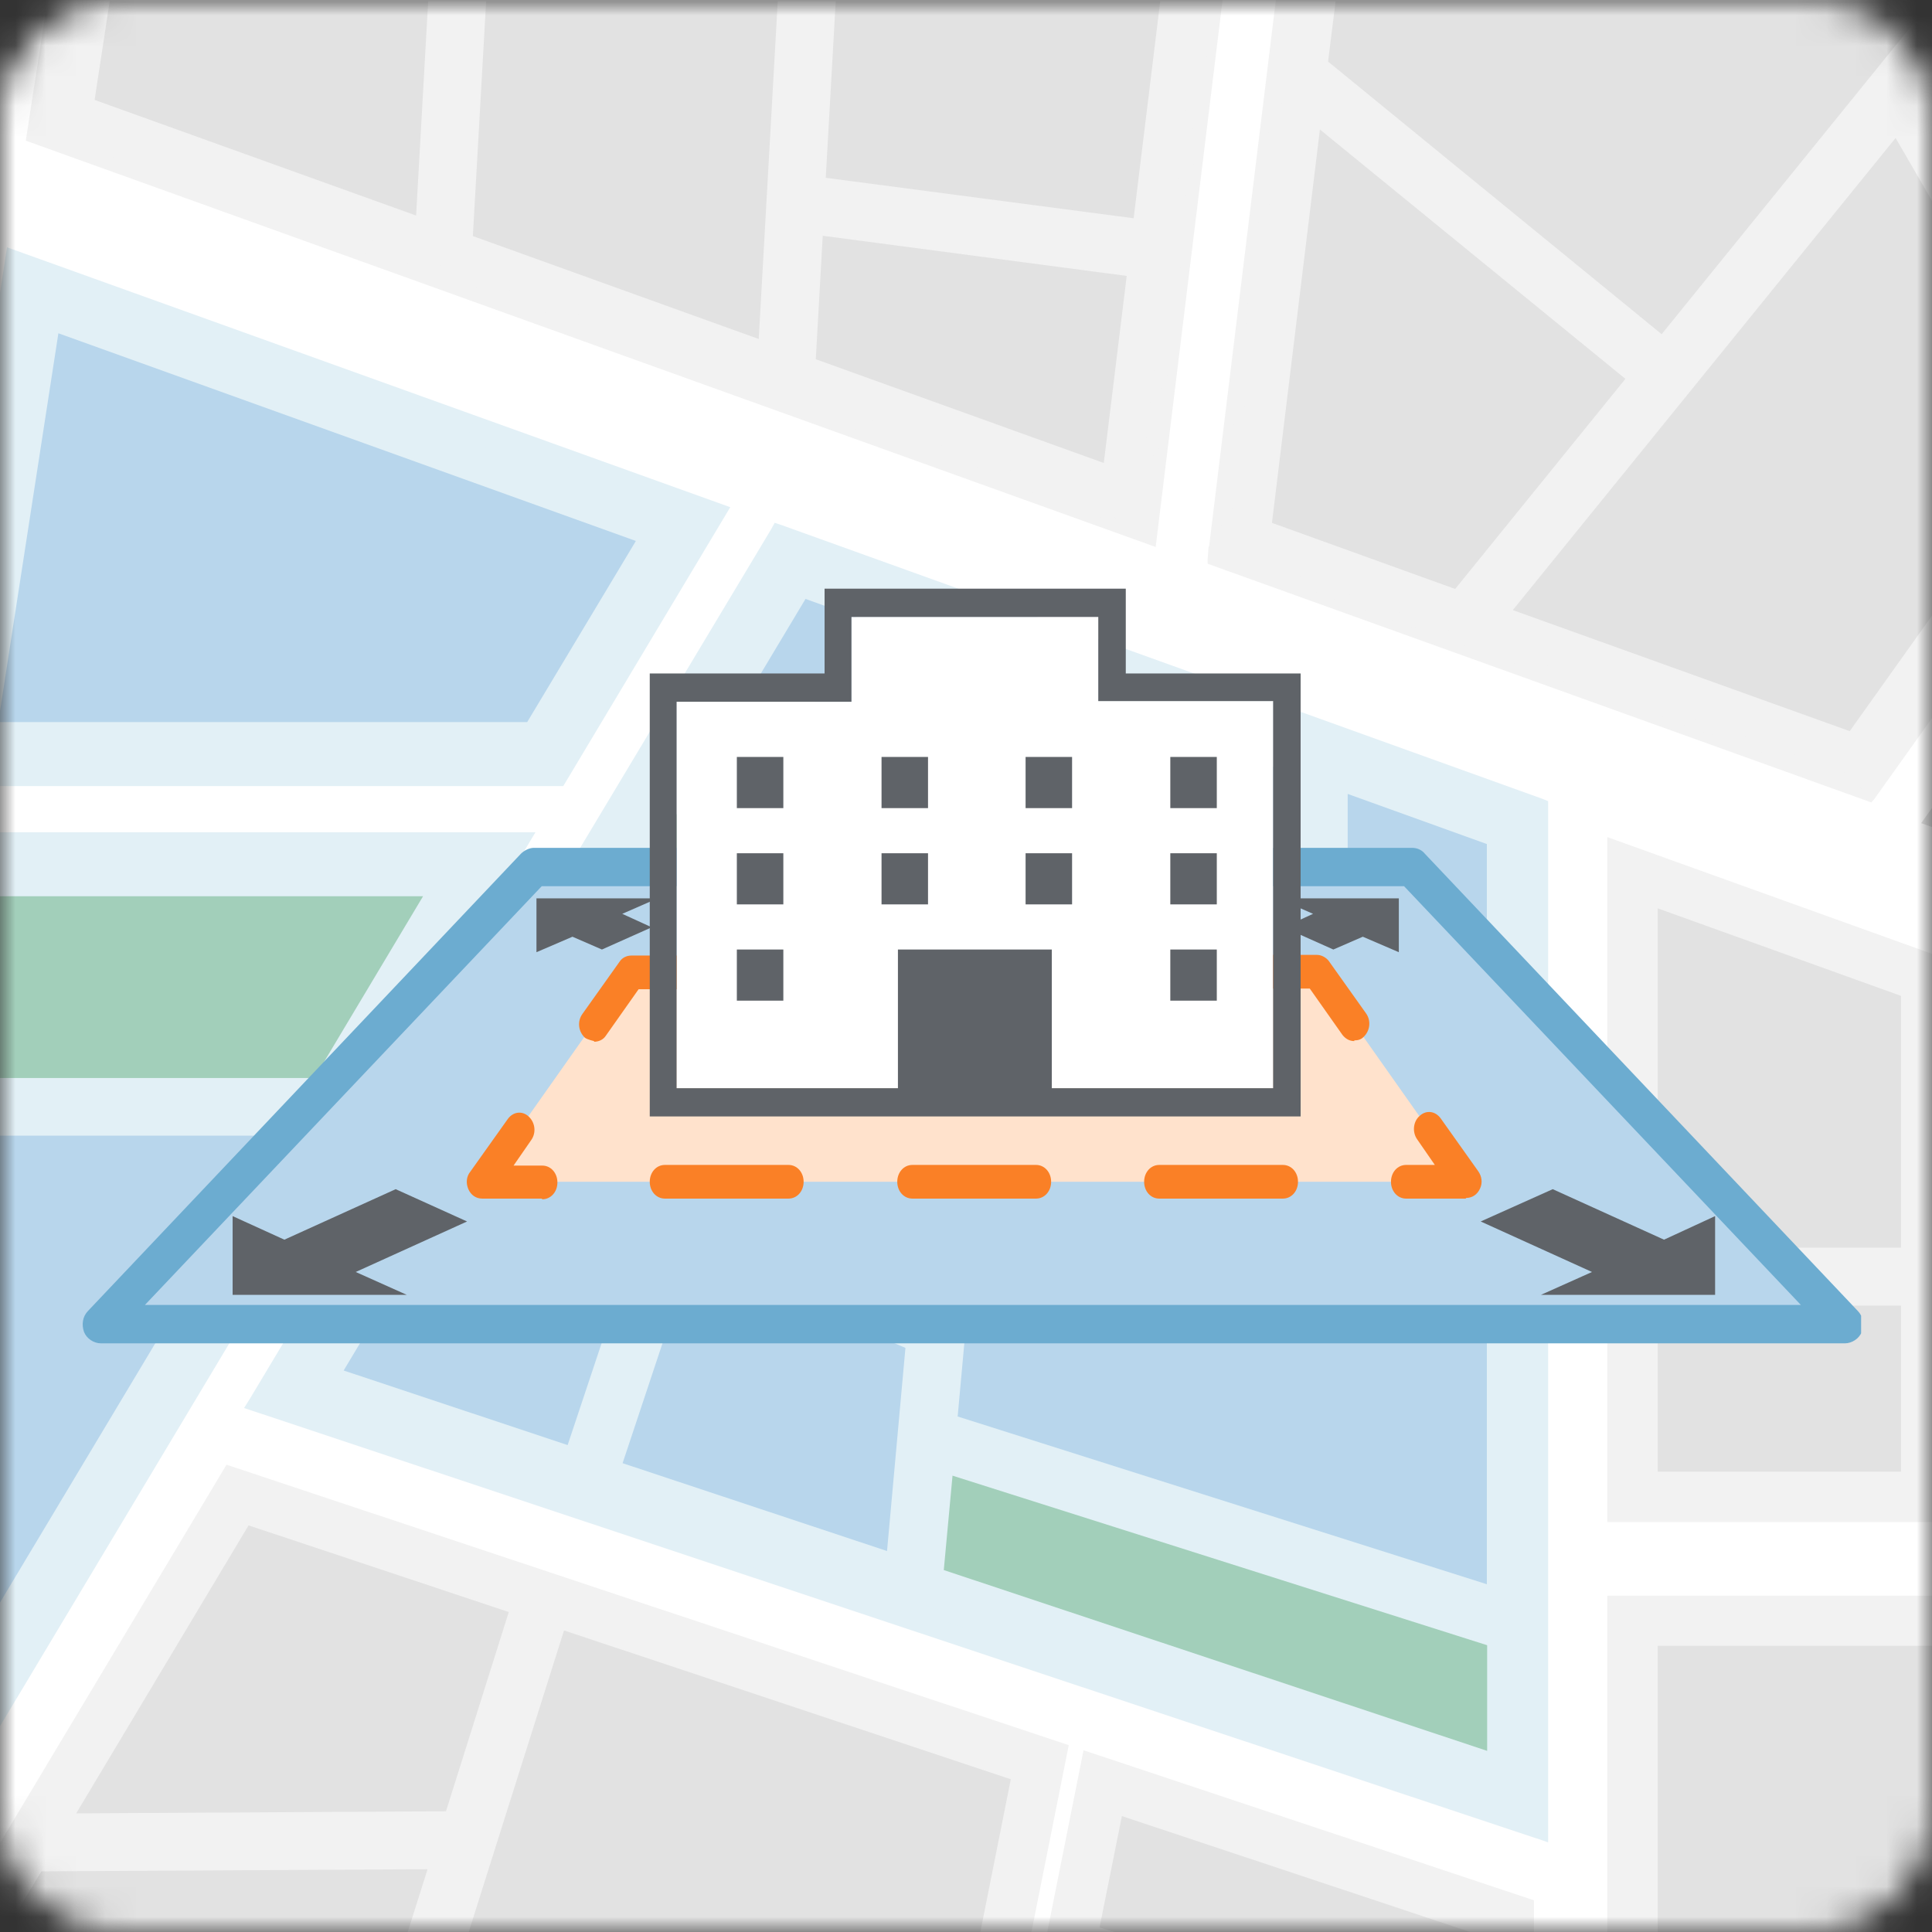 <svg width="64" height="64" viewBox="0 0 64 64" fill="none" xmlns="http://www.w3.org/2000/svg">
<rect x="0" y="0" width="64" height="64" fill="#333333" stroke="none"/>
<mask id="mask0_2886_36" style="mask-type:luminance" maskUnits="userSpaceOnUse" x="0" y="0" width="64" height="64">
<path d="M60 0H4C1.791 0 0 1.791 0 4V60C0 62.209 1.791 64 4 64H60C62.209 64 64 62.209 64 60V4C64 1.791 62.209 0 60 0Z" fill="white"/>
</mask>
<g mask="url(#mask0_2886_36)">
<path d="M69 -3H-2V68H69V-3Z" fill="white"/>
<path d="M-2.946 65.97L7.504 48.52L35.404 57.81L31.374 78L-2.956 65.97H-2.946Z" fill="#F2F2F2"/>
<path d="M31.864 78.17L35.894 57.98L50.814 62.95V84.82L31.864 78.18V78.17Z" fill="#F2F2F2"/>
<path d="M-7.666 62.88L-2.376 28.02H16.944L-4.596 63.98L-7.666 62.88Z" fill="#E2F0F6"/>
<path fill-rule="evenodd" clip-rule="evenodd" d="M-2.634 27.72H17.473L-4.466 64.346L-8 63.079L-2.634 27.72ZM-2.118 28.32L-7.333 62.681L-4.727 63.614L16.414 28.32H-2.118Z" fill="#E2F0F6" stroke="#E2F0F6" stroke-width="0.3"/>
<path d="M-1.996 25.59L0.594 8.8L23.524 17.04L18.404 25.59H-1.996Z" fill="#E2F0F6"/>
<path fill-rule="evenodd" clip-rule="evenodd" d="M0.353 8.395L23.968 16.881L18.574 25.89H-2.346L0.353 8.395ZM0.835 9.205L-1.647 25.29H18.234L23.079 17.199L0.835 9.205Z" fill="#E2F0F6" stroke="#E2F0F6" stroke-width="0.3"/>
<path d="M40.314 18.45L42.764 -1.63H75.774V6.74L61.884 26.22L40.314 18.46V18.45Z" fill="#F2F2F2"/>
<path d="M75.944 -1.78V6.79L75.914 6.83L75.912 6.833L61.955 26.398L61.952 26.401L61.945 26.399L61.941 26.404L40.154 18.569V18.55L40.162 18.437L40.163 18.438L42.633 -1.78H75.944ZM42.894 -1.328L40.505 18.232L40.49 18.35L40.603 18.391L61.723 25.981L61.83 26.019L61.896 25.927L75.586 6.727L75.614 6.688V-1.46H42.911L42.894 -1.328Z" fill="#F2F2F2" stroke="#F2F2F2" stroke-width="0.3"/>
<path fill-rule="evenodd" clip-rule="evenodd" d="M76.034 10.149V31.566L63.879 27.194L76.034 10.149ZM64.669 26.946L75.534 30.854V11.711L64.669 26.946Z" fill="#E2E2E2" stroke="#E2E2E2" stroke-width="0.3"/>
<path d="M8.784 46.39L25.864 17.88L50.814 26.85V60.39L8.784 46.39Z" fill="#E2F0F6"/>
<path d="M50.934 60.75L51.134 60.82V26.64L51.034 26.6L25.854 17.54L25.734 17.5L25.674 17.61L8.414 46.4L8.314 46.56L8.494 46.62L50.924 60.75H50.934ZM50.504 27.07V59.95L9.244 46.22L26.004 18.26L50.514 27.08L50.504 27.07Z" fill="#E2F0F6" stroke="#E2F0F6" stroke-width="0.3"/>
<path d="M53.244 50.42V27.73L75.774 35.83V50.42H53.244Z" fill="#F2F2F2"/>
<path d="M53.244 85.67V52.86H75.774V93.57L53.244 85.67Z" fill="#F2F2F2"/>
<path d="M1.274 4.41L2.204 -1.62H40.314L37.964 17.61L1.274 4.41Z" fill="#F2F2F2"/>
<path d="M40.574 -1.85L38.157 17.915L1.021 4.56L2.013 -1.85H40.574ZM2.386 -1.283L1.545 4.137L1.526 4.26L1.643 4.301L37.603 17.231L37.779 17.295L37.803 17.108L40.042 -1.242L40.063 -1.41H2.405L2.386 -1.283Z" fill="#F2F2F2" stroke="#F2F2F2" stroke-width="0.3"/>
<path d="M50.114 20.21L62.794 4.57L68.394 14.23L61.274 24.22L50.114 20.21Z" fill="#E2E2E2"/>
<path d="M42.134 17.33L43.724 4.29L53.844 12.55L48.204 19.51L42.134 17.32V17.33Z" fill="#E2E2E2"/>
<path d="M63.984 0.04L55.044 11.07L43.994 2.04L44.244 0.04H63.984Z" fill="#E2E2E2"/>
<path d="M49.254 27.95V34.4L44.644 32.92V26.3L49.254 27.96V27.95Z" fill="#B8D6EC"/>
<path d="M42.734 32.3L33.334 29.28L33.964 22.45L42.734 25.6V32.3Z" fill="#B8D6EC"/>
<path d="M31.724 46.92L33.154 31.23L49.254 36.41V52.48L31.714 46.92H31.724Z" fill="#B8D6EC"/>
<path d="M32.094 21.78L31.774 25.27L25.114 22.46L26.684 19.84L32.094 21.79V21.78Z" fill="#B8D6EC"/>
<path d="M24.124 24.12L31.594 27.28L30.184 42.65L16.484 36.86L24.124 24.12Z" fill="#A2CFBA"/>
<path d="M21.124 40.91L18.804 47.87L11.384 45.4L15.504 38.53L21.134 40.91H21.124Z" fill="#B8D6EC"/>
<path d="M22.894 41.65L29.994 44.65L29.384 51.38L20.624 48.47L22.894 41.65Z" fill="#B8D6EC"/>
<path d="M31.544 48.88L49.264 54.5V58L31.264 52.01L31.554 48.88H31.544Z" fill="#A2CFBA"/>
<path d="M62.974 43.25H54.914V48.75H62.974V43.25Z" fill="#E2E2E2"/>
<path d="M54.914 41.33V30.09L62.974 32.99V41.33H54.914Z" fill="#E2E2E2"/>
<path d="M54.914 54.52H67.334V88.84L54.914 84.49V54.52Z" fill="#E2E2E2"/>
<path d="M8.234 50.53L16.854 53.4L14.774 60L2.524 60.07L8.234 50.53Z" fill="#E2E2E2"/>
<path d="M49.154 64.15V67.7L36.424 63.85L37.164 60.16L49.154 64.15Z" fill="#E2E2E2"/>
<path d="M1.374 61.99L14.164 61.92L11.804 69.38L-0.486 65.08L1.364 62L1.374 61.99Z" fill="#E2E2E2"/>
<path d="M18.684 54.01L33.484 58.94L30.124 75.8L13.624 70.02L18.684 54.01Z" fill="#E2E2E2"/>
<path d="M14.014 29.69L10.414 35.71H-1.876L-0.946 29.69H14.014Z" fill="#A2CFBA"/>
<path d="M9.264 37.62L-6.016 63.13L-6.096 63.1L-2.156 37.62H9.264Z" fill="#B8D6EC"/>
<path d="M21.064 17.92L17.464 23.92H-0.056L1.934 11.04L21.064 17.92Z" fill="#B8D6EC"/>
<path d="M36.574 15.34L27.024 11.9L27.254 7.81L37.324 9.14L36.564 15.34H36.574ZM38.434 0.04L37.554 7.23L27.354 5.89L27.684 0.04H38.434ZM25.764 0.04L25.134 11.23L15.664 7.82L16.104 0.04H25.764ZM14.184 0.04L13.784 7.14L3.134 3.31L3.634 0.04H14.184Z" fill="#E2E2E2"/>
</g>
<g clip-path="url(#clip0_2886_36)">
<path d="M3.346 43.876L17.684 28.733H46.772L61.11 43.876H3.346Z" fill="#B8D6EC"/>
<path d="M21.784 29.759H17.771V31.543L18.964 31.03L19.94 31.454L21.589 30.718L20.613 30.272L21.784 29.759Z" fill="#5F6368"/>
<path d="M43.497 30.272L42.521 30.718L44.169 31.454L45.145 31.03L46.338 31.543V29.759H42.326L43.497 30.272Z" fill="#5F6368"/>
<path d="M61.11 44.5H3.346C3.108 44.5 2.869 44.344 2.783 44.121C2.696 43.876 2.739 43.608 2.913 43.429L17.25 28.287C17.359 28.175 17.532 28.086 17.684 28.086H46.772C46.946 28.086 47.098 28.153 47.206 28.287L61.544 43.429C61.717 43.608 61.761 43.876 61.674 44.121C61.587 44.344 61.349 44.5 61.11 44.5ZM4.8 43.229H59.657L46.512 29.357H17.945L4.8 43.229Z" fill="#6CACD0"/>
<path d="M48.551 39.148H15.971L20.895 32.167H43.627L48.551 39.148Z" fill="#FFE2CC"/>
<path d="M48.551 39.705H46.577C46.295 39.705 46.078 39.46 46.078 39.148C46.078 38.835 46.295 38.59 46.577 38.59H47.531L46.946 37.743C46.772 37.497 46.816 37.141 47.032 36.962C47.249 36.761 47.553 36.806 47.727 37.051L48.963 38.791C49.093 38.969 49.115 39.192 49.028 39.371C48.941 39.571 48.768 39.683 48.572 39.683L48.551 39.705Z" fill="#FA8026"/>
<path d="M42.499 39.705H38.399C38.117 39.705 37.901 39.46 37.901 39.148C37.901 38.835 38.117 38.59 38.399 38.59H42.499C42.781 38.59 42.998 38.835 42.998 39.148C42.998 39.46 42.781 39.705 42.499 39.705ZM34.322 39.705H30.222C29.94 39.705 29.723 39.46 29.723 39.148C29.723 38.835 29.94 38.59 30.222 38.59H34.322C34.603 38.59 34.82 38.835 34.82 39.148C34.82 39.46 34.603 39.705 34.322 39.705ZM26.122 39.705H22.023C21.741 39.705 21.524 39.46 21.524 39.148C21.524 38.835 21.741 38.59 22.023 38.59H26.122C26.404 38.59 26.621 38.835 26.621 39.148C26.621 39.46 26.404 39.705 26.122 39.705Z" fill="#FA8026"/>
<path d="M17.945 39.705H15.971C15.775 39.705 15.602 39.594 15.515 39.393C15.428 39.192 15.45 38.969 15.58 38.813L16.817 37.074C16.99 36.828 17.294 36.784 17.511 36.984C17.728 37.185 17.771 37.52 17.598 37.765L17.012 38.612H17.966C18.248 38.612 18.465 38.858 18.465 39.17C18.465 39.482 18.248 39.727 17.966 39.727L17.945 39.705Z" fill="#FA8026"/>
<path d="M19.68 34.487C19.68 34.487 19.463 34.442 19.376 34.375C19.159 34.174 19.116 33.84 19.289 33.594L20.526 31.855C20.613 31.721 20.764 31.654 20.916 31.654H22.89C23.172 31.654 23.389 31.9 23.389 32.212C23.389 32.524 23.172 32.769 22.89 32.769H21.155L20.07 34.308C19.984 34.442 19.832 34.509 19.68 34.509V34.487Z" fill="#FA8026"/>
<path d="M37.901 32.725H34.148C33.866 32.725 33.649 32.48 33.649 32.167C33.649 31.855 33.866 31.61 34.148 31.61H37.901C38.182 31.61 38.399 31.855 38.399 32.167C38.399 32.48 38.182 32.725 37.901 32.725ZM30.395 32.725H26.643C26.361 32.725 26.144 32.48 26.144 32.167C26.144 31.855 26.361 31.61 26.643 31.61H30.395C30.677 31.61 30.894 31.855 30.894 32.167C30.894 32.48 30.677 32.725 30.395 32.725Z" fill="#FA8026"/>
<path d="M44.863 34.487C44.712 34.487 44.581 34.42 44.473 34.286L43.388 32.747H41.653C41.371 32.747 41.154 32.502 41.154 32.19C41.154 31.877 41.371 31.632 41.653 31.632H43.627C43.779 31.632 43.931 31.721 44.017 31.833L45.254 33.572C45.427 33.818 45.384 34.152 45.167 34.353C45.08 34.442 44.972 34.464 44.863 34.464V34.487Z" fill="#FA8026"/>
<path d="M22.413 36.048H42.174V23.224H36.382V20.437H28.204V23.247H22.413V36.07V36.048Z" fill="white"/>
<path d="M43.085 36.984H21.524V22.31H27.315V19.5H37.293V22.31H43.085V36.984ZM22.413 36.048H42.174V23.224H36.382V20.437H28.205V23.247H22.413V36.07V36.048Z" fill="#5F6368"/>
<path d="M34.842 36.427H29.745V31.454H34.842V36.427Z" fill="#5F6368"/>
<path d="M25.949 25.075H24.409V26.77H25.949V25.075Z" fill="#5F6368"/>
<path d="M25.949 28.265H24.409V29.959H25.949V28.265Z" fill="#5F6368"/>
<path d="M30.742 25.075H29.202V26.77H30.742V25.075Z" fill="#5F6368"/>
<path d="M30.742 28.265H29.202V29.959H30.742V28.265Z" fill="#5F6368"/>
<path d="M25.949 31.454H24.409V33.148H25.949V31.454Z" fill="#5F6368"/>
<path d="M40.308 25.075H38.768V26.77H40.308V25.075Z" fill="#5F6368"/>
<path d="M40.308 28.265H38.768V29.959H40.308V28.265Z" fill="#5F6368"/>
<path d="M35.514 25.075H33.974V26.77H35.514V25.075Z" fill="#5F6368"/>
<path d="M35.514 28.265H33.974V29.959H35.514V28.265Z" fill="#5F6368"/>
<path d="M40.308 31.454H38.768V33.148H40.308V31.454Z" fill="#5F6368"/>
<path d="M13.107 39.393L9.42 41.066L7.706 40.285V42.894H13.476L11.784 42.136L15.472 40.463L13.107 39.393Z" fill="#5F6368"/>
<path d="M49.05 40.463L52.737 42.136L51.045 42.894H56.815V40.285L55.123 41.066L51.436 39.393L49.05 40.463Z" fill="#5F6368"/>
</g>
<defs>
<clipPath id="clip0_2886_36">
<rect width="59" height="25" fill="white" transform="translate(2.652 19.5)"/>
</clipPath>
</defs>
</svg>
